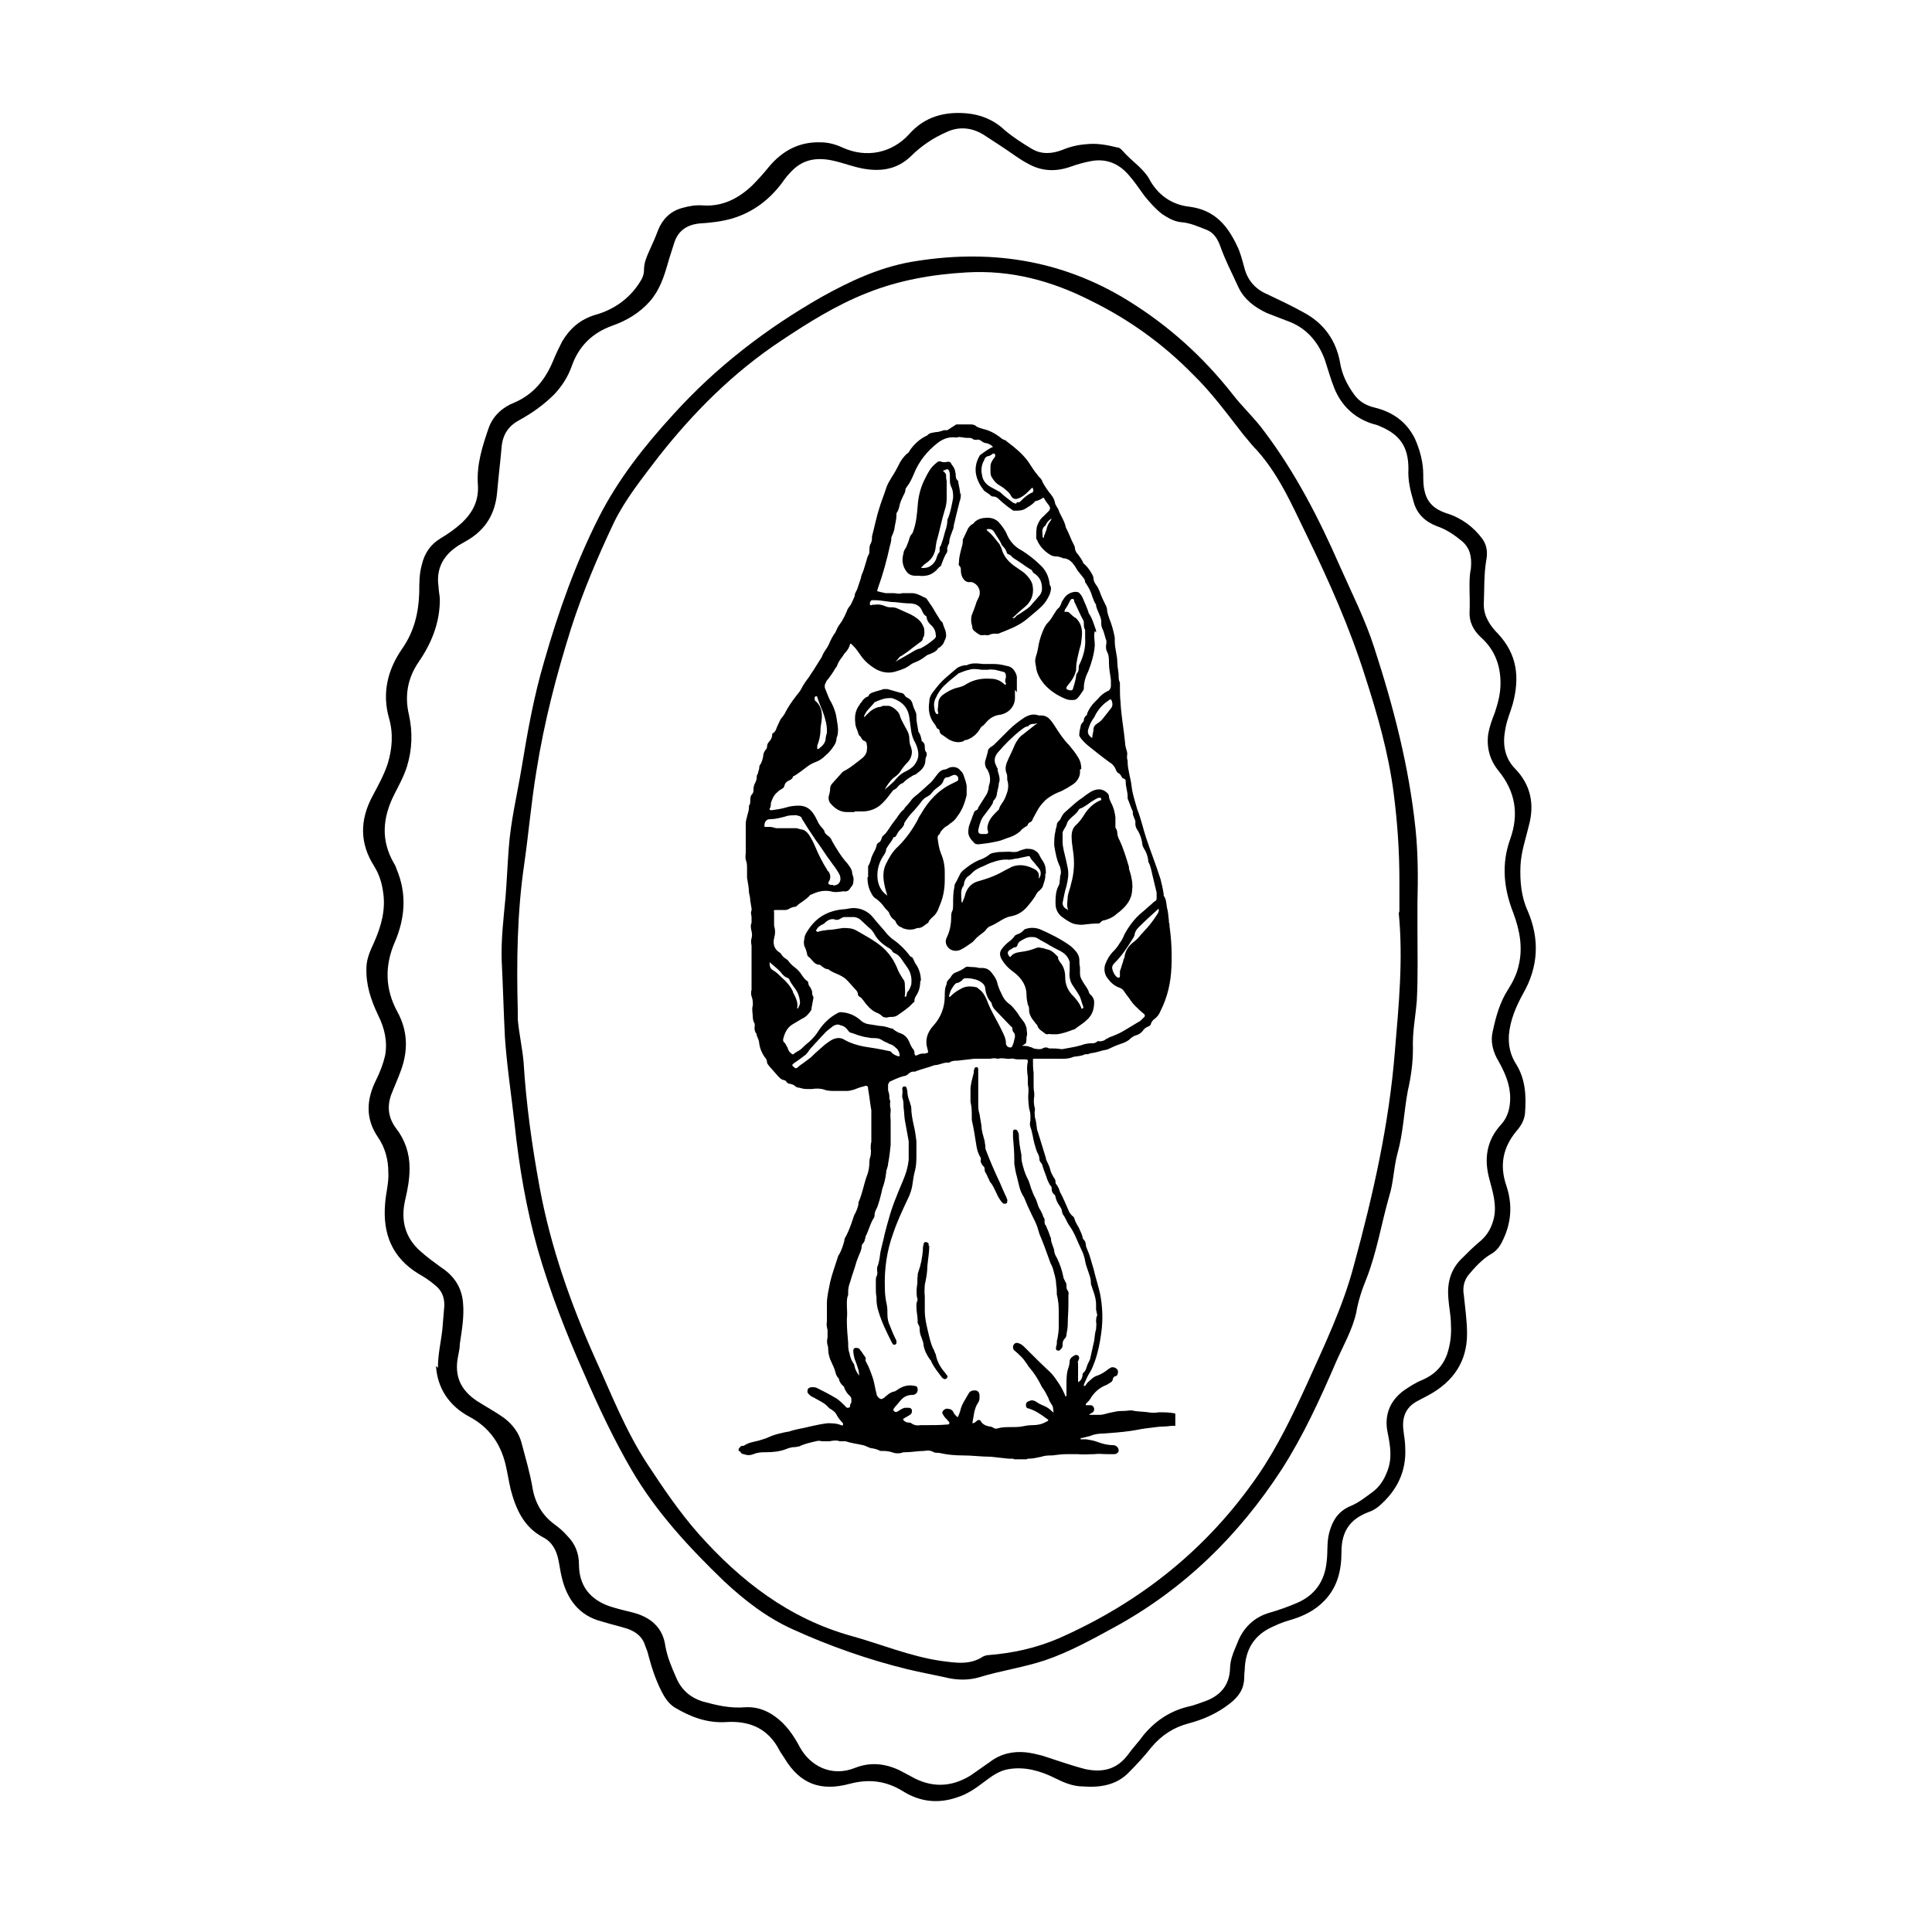 <svg viewBox="0 0 300 300" version="1.1" xmlns="http://www.w3.org/2000/svg" data-name="Layer 1" id="Layer_1">
  <defs>
    <style>
      .cls-1 {
        fill: #000;
        stroke-width: 0px;
      }
    </style>
  </defs>
  <g>
    <path d="M148.5,65.9c.7,0,1.3,0,2,0,.4,0,.8,0,1.1.3.3.2.7.3,1,.4,1,.2,1.9.7,2.7,1.3.2.2.4.3.6.4.2,0,.4.2.5.3,1.2.9,2.3,1.8,3.2,3,.2.3.4.6.6.9.3.5.7,1,1.1,1.5.3.3.5.5.6.9.4.7.8,1.3,1.3,1.9.3.4.5.7.6,1.2,0,.2.2.5.3.7,0,0,.1.2.2.3.3,1,1,1.8,1.2,2.9,0,0,0,0,0,0,.5.9.8,1.9,1.3,2.8,0,0,.1.2.1.3,0,.4.2.8.5,1.1.3.4.6.8.8,1.3,0,.1.2.2.3.3.5.5.9,1.1,1.2,1.7,0,.1.1.2.1.4,0,.5.3.9.6,1.3.1.2.2.4.3.6.3.9.7,1.7,1.1,2.5,0,.1.1.3.1.4,0,.5.2.9.3,1.3.4,1,.7,2,.9,3.1,0,.2,0,.4,0,.6,0,1.1.4,2.2.4,3.3,0,.7.2,1.4.2,2,0,.4,0,.7.2,1.1,0,.1,0,.3,0,.4,0,.9,0,1.8.1,2.7.1,2.1.5,4.1.7,6.2,0,.4.1.7.2,1.1.1.3.2.6.1,1,0,.2,0,.5.1.7,0,0,0,.2,0,.3,0,.7.2,1.4.3,2,.2.8.3,1.5.4,2.3.2,1,.5,2,.8,3,.6,1.5.9,3,1.4,4.5.7,2.1,1.5,4.1,2.2,6.3.2.8.4,1.6.5,2.4,0,0,0,.1,0,.2.4.5.4,1.2.5,1.8.2.7.2,1.3.3,2,0,.2,0,.4.1.6,0,0,0,.2,0,.3.3,2.1.4,4.3.3,6.4-.1,2.4-.6,4.6-1.7,6.8-.2.5-.5.9-.9,1.2-.3.2-.5.5-.6.8,0,.2-.2.3-.4.4-.3.1-.6.3-.8.6-.2.3-.6.6-.9.7-.4.1-.8.3-1.1.6-.4.4-.9.6-1.5.8-.6.2-1.3.5-1.9.8,0,0-.2.1-.3.1-.7.1-1.4.4-2.1.5-.3,0-.5.1-.8.2-.1,0-.3,0-.4,0-.6.3-1.2.3-1.8.4-.9.4-1.8.3-2.7.3-.5,0-1,0-1.4,0-.6,0-1.2,0-1.7,0,0,0-.2,0-.3,0-.2,0-.2,0-.2.2,0,.7,0,1.3.1,2,0,.1,0,.3,0,.4,0,.3,0,.7,0,1,0,.1,0,.3,0,.4,0,.4,0,.8.1,1.3,0,.2,0,.3,0,.5-.1.6-.1,1.3.1,1.9,0,.1,0,.2,0,.3-.1.4,0,.7,0,1.1.2.5.2,1.1.3,1.6,0,.3.1.5.2.8.4,1.3.8,2.6,1.2,3.9,0,.2.1.4.2.6.2.4.4.8.5,1.3.1.4.3.7.5,1.1.2.2.3.5.3.7,0,.2,0,.3.2.5.2.3.4.7.5,1.1.5.9.9,1.9,1.3,2.8.1.3.3.6.6.9.1,0,.2.2.3.3.1.5.4,1,.7,1.5.2.5.5,1,.6,1.5,0,0,0,.2.1.3.2.2.4.5.4.8,0,.4.2.7.3,1,.4.9.6,1.9.9,2.8.3,1.3.7,2.5,1,3.8.4,2,.5,4.1.2,6.2-.2,1.5-.5,3-1,4.4-.2.5-.4,1.1-.7,1.6-.4.6-.7,1.3-1,2,0,0,0,.2,0,.2,0,0,.1,0,.2,0,.2-.3.4-.6.7-.8.4-.4.8-.7,1.2-.8.6-.2,1.2-.6,1.7-1,.2-.1.4-.3.6-.3.4,0,.8.2.9.6,0,.3,0,.7-.4.8-.2,0-.3.2-.4.4,0,.3-.2.5-.4.6-.2.1-.4.3-.7.4-1,.4-1.8,1.1-2.4,2.1-.1.2-.3.4-.5.6,0,0-.1.1-.2.2,0,0,0,.1,0,.2,0,0,.1,0,.2,0,0,0,.1,0,.2,0,.1,0,.3,0,.4,0,.2,0,.4.2.5.5,0,.2,0,.4-.2.6-.2.1-.4.2-.6.4.3,0,.6,0,.8,0,.3,0,.5,0,.8,0,.7,0,1.3-.3,2-.4.5-.1.9-.2,1.4-.2,0,0,.2,0,.3,0,.6,0,1.2-.2,1.8,0,.7.1,1.4.1,2.1.2.5.1,1.1.1,1.6,0,.9,0,1.8,0,2.6.2v1.9c-.1,0-.3,0-.4,0-.4,0-.8.1-1.2.1-1,0-2,.2-3,.3-.8.1-1.6.3-2.4.4-1.4.2-2.8.3-4.2.4-.7,0-1.4.1-2.1.4-.4.1-.8.2-1.2.3,0,0-.2,0-.2,0,0,0,0,.1,0,.2,0,0,.2,0,.3,0,.2,0,.4,0,.6,0,.6.1,1.2.2,1.7.4.8.3,1.6.5,2.4.5.3,0,.5.1.7.3.4.5.2,1-.4,1.1-.4,0-.8,0-1.2,0-.7,0-1.3-.1-2,0-.9,0-1.7.1-2.6,0-.5,0-1.1,0-1.6,0-.8,0-1.6.1-2.3.2-.6,0-1.1,0-1.7.2-.6.1-1.2.3-1.9.3-.1,0-.3,0-.4.1h-1.9c-.1-.1-.3-.1-.4-.1-.2,0-.4,0-.5,0-.9-.1-1.8-.2-2.8-.3-1.4,0-2.8-.2-4.2-.2-1.3,0-2.5-.1-3.8-.4-.3,0-.6,0-.8-.1-.5-.3-1-.3-1.5-.2-1,0-1.9.2-2.9.2-.2,0-.4,0-.6.1-.4.1-.8.1-1.2,0-.5-.2-1.1-.3-1.7-.3-.1,0-.3,0-.4,0-.4-.2-.7-.3-1.2-.4-.5,0-1-.4-1.5-.5-.9-.2-1.8-.3-2.7-.6-.2,0-.3,0-.5,0-.1,0-.2,0-.4,0-.5-.2-1.1-.1-1.6,0-.4,0-.8,0-1.2,0-.3-.1-.6-.1-.9,0-.9.2-1.8.4-2.6.8-.2,0-.4.1-.6.1-.5,0-.9.1-1.4.3-1,.4-2.1.5-3.1.5-.7,0-1.3,0-2,.3-.5.2-1,.2-1.5,0-.2,0-.4-.1-.5-.3,0,0-.1-.2-.3-.2v-.4c0,0,.1,0,.1,0,.1-.3.3-.4.6-.4,0,0,.1,0,.1,0,.7-.5,1.5-.6,2.3-.8.6-.2,1.1-.3,1.7-.6.9-.4,1.9-.6,2.9-.8,0,0,0,0,.1,0,1.1-.4,2.2-.5,3.3-.8.9-.2,1.8-.4,2.7-.5.7,0,1.4,0,2.1.3,0,0,0,0,0,0,.1,0,.2.1.3,0,0-.1,0-.2,0-.3-.4-.4-.8-.9-1.1-1.5-.2-.3-.5-.5-.8-.7-.1,0-.3-.2-.4-.3-.5-.6-1.2-.9-1.9-1.3-.3-.2-.7-.3-1-.6-.2-.2-.4-.4-.3-.7,0-.3.3-.5.7-.5.2,0,.5,0,.7.1,1,.5,2,1,3,1.6.5.3,1,.8,1.4,1.2.1.1.2.3.4.3.2,0,.3,0,.4-.2,0-.2,0-.4.2-.6,0-.2,0-.4,0-.6,0-.2-.2-.4-.4-.6-.3-.3-.5-.6-.7-1.1,0-.2-.2-.3-.3-.4-.2-.2-.4-.5-.5-.8,0,0,0-.2-.1-.3-.3-.3-.4-.6-.5-1-.1-.5-.4-1-.6-1.5-.3-.6-.5-1.3-.5-2,0-.2,0-.4-.1-.6-.1-.4-.1-.8,0-1.2,0-.4,0-.8,0-1.2-.1-.4-.2-.8-.1-1.3,0-.9,0-1.9,0-2.8,0-1.1.3-2.2.5-3.3.3-1.3.8-2.6,1.2-3.9,0-.1.1-.3.2-.4.4-.7.6-1.4.8-2.1,0-.3.1-.5.3-.8.4-.8.7-1.6,1-2.5.1-.3.2-.7.4-1,.2-.4.4-.9.5-1.4,0-.1,0-.2,0-.3.6-1.3.8-2.7,1.3-4.1.3-.7.4-1.5.4-2.2,0-.3.1-.7.2-1,0-.3.1-.7,0-1,0-.4,0-.7.1-1.1,0-.2,0-.3,0-.5,0-.4,0-.8,0-1.2,0-.5,0-1,0-1.5,0-.5,0-.9,0-1.3,0-.1,0-.3,0-.4-.2-1.1-.3-2.2-.5-3.3,0-.5-.2-.6-.7-.4-.5.1-1,.3-1.5.5-.4.1-.7.2-1.1.2-.2,0-.4,0-.5,0-.2,0-.3,0-.5,0-.3,0-.5,0-.8,0-.6,0-1.2,0-1.7-.2-.6-.2-1.3-.2-1.9-.1-.3,0-.6,0-.9,0-.4,0-.7-.1-1.1-.2-.2,0-.5-.1-.7-.3-.2-.2-.4-.2-.7-.3-.2,0-.4-.1-.6-.3,0-.2-.2-.2-.4-.3-.3,0-.6-.3-.8-.5-.5-.6-1-1.1-1.5-1.7-.1-.2-.3-.3-.3-.6,0-.3-.2-.6-.4-.8-.4-.6-.7-1.3-.8-2,0-.4-.2-.9-.4-1.3,0,0,0-.1,0-.2-.3-.4-.4-.8-.3-1.3,0-.2,0-.4-.1-.5-.1-.2-.2-.5-.2-.8,0-.6-.2-1.3,0-1.9,0-.5,0-.9-.2-1.4-.1-.3-.1-.7,0-1,0-.8,0-1.6,0-2.4,0-.2,0-.3,0-.5,0-.6,0-1.2,0-1.7,0-.2,0-.5,0-.7,0-.3,0-.6,0-.8,0-.3,0-.5,0-.8-.1-.4-.1-.8,0-1.1.1-.4.1-.7,0-1.1-.1-.4-.2-.9,0-1.3,0-.3,0-.6,0-.9,0-.3-.2-.7,0-1,0-.1,0-.3,0-.4-.1-.4-.1-.7-.2-1.1,0-.4-.1-.9-.2-1.3,0-.8-.2-1.6-.3-2.3,0-.5,0-1,0-1.4,0-.5,0-.9-.2-1.4-.1-.4,0-.8,0-1.2,0-.4,0-.8,0-1.2,0-.7,0-1.4,0-2,0-.4,0-.8,0-1.2,0-.4.1-.7.2-1.1.1-.5.3-.9.3-1.4,0,0,0-.2,0-.3.2-.2.2-.5.2-.7,0-.4,0-.8.3-1.1.2-.2.2-.5.2-.7,0-.4.1-.8.3-1.1.1-.2.2-.5.2-.7,0-.2,0-.5.2-.7,0-.3.2-.6.2-.9,0-.1,0-.3.1-.4.3-.4.4-.9.5-1.3,0-.5.2-.9.5-1.2,0,0,.1-.2.1-.3,0-.3.1-.6.3-.8.3-.3.5-.7.5-1.1,0-.1,0-.2.2-.3.3-.2.4-.5.5-.8.3-.6.5-1.3,1-1.8,0,0,.1-.2.2-.3.5-1,1.1-1.9,1.8-2.8.3-.4.6-.7.8-1.1.3-.6.7-1.2,1.1-1.7.6-.9,1.2-1.8,1.8-2.8.1-.2.3-.4.4-.7.1-.3.3-.6.5-.9.3-.4.5-.8.7-1.3.2-.4.4-.8.6-1.1.2-.2.3-.5.4-.7.2-.5.5-.9.8-1.3.3-.5.6-1.1.8-1.6.1-.4.4-.7.6-1,.2-.4.4-.8.6-1.3,0-.4.2-.7.4-1.1.2-.6.4-1.2.6-1.8,0-.4.3-.8.4-1.2.1-.4.3-.9.4-1.3.1-.4.2-.8.4-1.1.1-.2.1-.4.1-.6,0-.3,0-.6.1-.9.2-.3.3-.7.3-1,0,0,0-.2,0-.3.4-1.5.7-3.1,1.2-4.6.3-1,.7-1.9,1-2.9.2-.6.5-1.1.8-1.6.4-.6.8-1.3,1.1-1.9.3-.7.8-1.4,1.4-1.9.2-.1.3-.3.4-.5.7-1,1.6-1.8,2.7-2.3.3-.4.8-.4,1.3-.5.5,0,.9-.2,1.3-.3.2,0,.4,0,.5,0ZM158.7,162.4c.5,0,.9,0,1.3.2.2,0,.3.1.5.2.5.1,1,.2,1.4,0,.3-.2.7-.2,1,0,0,0,.2,0,.3,0,.5,0,1,0,1.5.1,0,0,.2,0,.3,0,1-.2,1.9-.3,2.9-.6.5-.2,1.1-.3,1.6-.3.3,0,.6,0,.9-.3,0,0,.2-.1.3,0,.4,0,.8-.1,1.1-.4.1,0,.3-.1.4-.2.8-.3,1.6-.6,2.4-1.1.8-.5,1.7-1,2.5-1.5.2-.2.4-.4.6-.6.1-.1.1-.2,0-.4-.2-.2-.5-.4-.7-.6-.5-.5-1-.9-1.4-1.5-.3-.5-.7-.9-1-1.4-.2-.3-.4-.5-.7-.6-.9-.3-1.5-.9-2-1.6-.4-.6-.5-1.3-.3-2,.3-.8.7-1.5,1.3-2.1.4-.4.7-.8,1-1.3.3-.4.5-.8.7-1.3.7-1.3,1.6-2.5,2.7-3.4.5-.4,1-.9,1.5-1.3.2-.2.4-.4.6-.5.1,0,.2-.2.2-.4,0-.3,0-.6,0-.9-.2-.8-.4-1.7-.6-2.5-.2-.8-.3-1.6-.7-2.3,0,0,0-.1,0-.2-.1-.7-.3-1.3-.7-1.9-.1-.2-.2-.4-.2-.5-.1-.9-.4-1.8-.9-2.5-.1-.2-.2-.5-.2-.7,0-.2,0-.3,0-.5-.1-.4-.4-.8-.4-1.3,0,0,0-.1,0-.2-.3-.6-.5-1.3-.8-2,0,0,0-.2,0-.3,0-.8-.3-1.5-.3-2.3,0-.2,0-.4-.3-.5-.2,0-.3-.2-.4-.4-.1-.2-.3-.4-.5-.5-.1,0-.2-.2-.3-.4-.2-.6-.6-1-1.1-1.3-1.1-.8-2.1-1.6-3.1-2.4-.5-.4-.9-.8-1.3-1.3-.1-.2-.3-.4-.2-.6,0-.4.1-.8.2-1.2,0-.2.1-.4.3-.6.1-.1.2-.2.2-.4,0-.3.2-.6.5-.8,0,0,0-.1,0-.2.3-.7.7-1.3,1.2-1.8.2-.2.4-.4.5-.5.4-.5.9-.9,1.5-1.2,0,0,.2,0,.2-.1.2-.2.3-.4.3-.7,0-.3,0-.6,0-.9-.1-.9-.3-1.7-.3-2.6,0-.6,0-1.3-.3-1.8-.2-.4-.2-.9-.1-1.3,0-.1,0-.3,0-.4-.2-.5-.3-1.1-.5-1.6-.2-.4-.3-.7-.3-1.1,0-.1,0-.3,0-.4-.1-.8-.6-1.5-.8-2.3,0,0,0-.1,0-.2-.3-.4-.4-.8-.6-1.3-.2-.7-.5-1.3-.9-1.9,0-.1-.2-.2-.2-.3,0-.5-.4-.8-.6-1.1-.2-.2-.3-.4-.5-.6-.2-.3-.3-.5-.5-.8-.4-.6-.9-1.1-1.6-1.2-.2,0-.3,0-.4-.1-.3-.1-.6-.2-.9-.2-.4,0-.7-.1-1-.3-.8-.5-1.5-1.2-1.9-2.1,0-.1-.2-.3-.2-.4,0-.6,0-1.2.1-1.8.2-.6.5-1.2,1-1.6.3-.3.6-.6.9-.9.2-.3.2-.5,0-.8-.2-.3-.5-.6-.7-1-.1-.2-.2-.3-.4-.1-.3.2-.6.3-.9.4-.1,0-.2,0-.3.2-.4.4-.9.7-1.4,1-.5.3-1.1.3-1.7.3-.3,0-.5-.3-.7-.4-.1,0-.2-.2-.3-.2-.5-.4-1-.8-1.4-1.2-.2-.2-.5-.4-.8-.4-.1,0-.3,0-.4-.1-.2-.2-.5-.4-.8-.6-.2-.1-.4-.3-.5-.5-.4-.5-.7-1.1-.9-1.7-.4-1.2-.2-2.4.4-3.4,0-.1.2-.2.3-.3.6-.4,1.2-.9,1.8-1.1,0,0,0,0,0,0-.3-.3-.6-.5-1.1-.6-.3,0-.5-.2-.7-.3-.2-.2-.5-.3-.8-.2-.2,0-.3,0-.5-.1-.1-.1-.3-.2-.5-.2-.4,0-.8,0-1.2-.1-.3,0-.5-.1-.7,0-.2.1-.4,0-.7,0-.9,0-1.6.3-2.3.8-1.7,1.3-3,2.9-3.8,4.9-.3.7-.6,1.4-1.1,2,0,.1-.2.2-.2.4,0,.4-.2.7-.4,1.1-.2.4-.4.9-.5,1.3-.1.5-.2.9-.5,1.3,0,.1,0,.2,0,.3,0,.7-.2,1.3-.3,2,0,.3-.2.7-.3,1-.1.2-.2.4-.2.6,0,.4-.1.8-.2,1.1-.5,2.3-1.1,4.5-1.9,6.7,0,.1-.1.3-.1.4.4.1.8.2,1.3.3.4,0,.8,0,1.2,0,.5,0,.9.2,1.4,0,.5,0,1,0,1.5,0,.7,0,1.4.4,2,.7.2,0,.4.3.5.5.2.2.3.5.5.7.4.6.7,1.2,1.1,1.8.2.3.3.6.6.8,0,0,.1.1.1.2.1.4.3.8.4,1.1.1.4.2.9,0,1.3-.1.2-.2.5-.3.7-.2.3-.4.5-.7.7,0,0-.2,0-.2.2-.3.4-.8.6-1.3.8-.3.1-.5.2-.7.4-.4.3-.9.6-1.4.8-.3.1-.5.2-.8.4-.6.5-1.4.8-2.1,1-1.1.4-2.2.3-3.3-.3-1-.6-1.8-1.3-2.4-2.2-.3-.4-.6-.9-1-1.3-.1-.1-.3-.3-.4-.4-.1-.1-.2,0-.2,0-.1.5-.4,1-.8,1.4-.2.2-.3.5-.5.7-.3.4-.5.7-.7,1.2,0,.2-.2.3-.3.5-.4.7-.9,1.4-1.4,2,0,0,0,0,0,.1-.3.4-.3.8-.1,1.2.3.7.5,1.4.9,2,.4.8.7,1.6.8,2.4.1.7.3,1.5.2,2.3,0,.3-.1.5-.2.8,0,.5-.2.9-.4,1.2-.4.6-.8,1.1-1.3,1.5-.4.4-.9.8-1.5,1-.5.2-.9.4-1.3.7-.7.5-1.4,1.1-2.1,1.5,0,0-.2,0-.2.2-.1.3-.4.4-.6.5-.4.2-.6.4-.7.8,0,.2-.2.4-.4.5-.4.2-.7.5-.9.7-.4.4-.6.9-.8,1.5,0,.3,0,.6-.2.9,0,.1,0,.2.2.2,0,0,.2,0,.2,0,.7-.1,1.4-.2,2.1-.4.6-.2,1.3-.3,2-.3.9,0,1.6.3,2.2,1.1.3.4.5.8.7,1.2.2.5.5.9.9,1.3,0,0,.1.2.2.3,0,.3.3.6.6.8.3.2.5.5.6.8.7,1.2,1.4,2.4,2.4,3.5.3.4.6.8.7,1.2,0,.3.1.6.2.9.1.3,0,.6,0,.8,0,.3-.2.6-.4.8-.2.4-.5.7-1.1.6,0,0,0,0-.1,0-.6.1-1.3.2-1.9,0-1-.2-2,0-3,.5-.2,0-.3.2-.4.3-.3.3-.6.5-1,.8-.3.2-.6.4-.8.6,0,0-.2.2-.3.2-.4,0-.8.2-1.1.4-.1,0-.3.1-.4.1-.5,0-.9,0-1.4,0-.4,0-.5,0-.4.4,0,.1,0,.3,0,.4,0,.3,0,.6,0,.8,0,.3,0,.5,0,.8.2.7.2,1.3,0,2-.2.8,0,1.6.7,2.1.2.1.4.3.5.5.2.3.5.5.8.7,0,0,.2.1.2.2.3.4.6.7,1,1,.4.3.8.7,1.1,1.2.2.3.5.7.8.9.1,0,.2.2.2.3,0,.3.2.6.4.8,0,.1.1.3.2.5,0,.3,0,.6.2.9,0,0,0,.2,0,.2-.1.5-.2,1.1-.3,1.6,0,0,0,.2,0,.2-.4.6-.8,1.1-1.5,1.4-.5.3-1,.6-1.5.9-.8.5-1.2,1.4-1.4,2.3,0,.1,0,.3.1.4.3.2.4.6.6.9.1.4.3.7.6.9.1.1.3.2.4,0,.4-.3.9-.5,1.2-.8.3-.3.6-.6,1-.9.7-.6,1.3-1.3,1.7-2,.7-1,1.6-1.9,2.7-2.5.3-.2.6-.3,1-.2,1,.1,1.9.5,2.7,1.2.3.3.7.5,1.1.6.6.1,1.3.2,1.9.3.6,0,1.2.2,1.8.4.1,0,.3,0,.4.2.3.2.6.4.9.5.7.2,1.2.7,1.5,1.4.1.3.3.7.5,1,.2.2.3.4.3.7,0,.4.2.5.5.3.2-.1.5-.2.7-.2.1,0,.3,0,.4,0,.6-.2.6,0,.4-.8-.4-1.3,0-2.5.9-3.5,1.2-1.3,1.8-2.9,1.8-4.6,0-.7,0-1.3.3-1.9,0,0,0,0,0-.1,0-.3.2-.5.4-.7.1-.1.2-.2.3-.4.2-.3.4-.5.7-.6.5-.2,1-.4,1.5-.8,0,0,.2-.1.3-.1.6.1,1.2,0,1.8.2.2,0,.4,0,.5,0,.7,0,1.2.3,1.6.9.4.5.7,1,.8,1.6.2.7.5,1.3.8,1.9.2.4.5.8.9,1.1.6.4,1,1,1.4,1.5.3.5.6.9,1,1.4.2.3.3.6.4.9,0,.5.2.9,0,1.4,0,.3,0,.6-.1,1ZM166.9,215.5c.3-.1.4-.3.4-.5,0-.2,0-.4.3-.5.3-.2.4-.5.5-.9,0-.2,0-.4.2-.5.2-.2.3-.4.4-.7.1-.4.3-.8.5-1.2,0,0,.1-.2.1-.3.2-.9.4-1.8.6-2.7.1-.6.1-1.2.3-1.8,0-.4.1-.8,0-1.1,0-.3,0-.6.1-.9.1-.1.1-.3,0-.5,0-.2-.1-.4-.1-.6,0-.2,0-.5,0-.7,0-.9-.3-1.8-.6-2.6,0-.2-.2-.4-.2-.7,0-.5-.1-1-.3-1.5-.2-.7-.5-1.3-.6-2-.1-.6-.3-1.2-.6-1.8-.6-1.2-1-2.5-1.8-3.6,0,0-.1-.2-.2-.3-.3-.5-.5-1.1-.9-1.6,0-.1-.1-.3-.1-.4,0-.3-.2-.6-.4-.9-.3-.4-.5-.9-.6-1.3,0-.2-.1-.4-.3-.5-.2-.2-.3-.5-.3-.8,0-.2,0-.3-.1-.4-.3-.3-.4-.7-.6-1.1-.2-.7-.5-1.3-.7-2,0-.2-.2-.5-.3-.6-.1-.1-.2-.3-.2-.5,0-.3-.1-.6-.2-.8-.3-.5-.4-1.1-.6-1.7-.2-.8-.3-1.7-.6-2.5-.1-.3-.1-.6,0-1,0-.3,0-.6,0-.8,0-.4-.1-.7-.2-1.1-.1-.8-.2-1.7-.1-2.5,0-.2,0-.3,0-.5,0-.3-.1-.6-.1-.8,0-.3,0-.7,0-1-.1-.8-.2-1.6,0-2.4,0-.3,0-.4-.4-.4-.4,0-.8,0-1.2,0-.4,0-.7-.2-1.1-.1-.6.1-1.2-.2-1.9,0,0,0-.1,0-.1,0-.4-.1-.7-.1-1.1,0-.3,0-.6,0-.9,0-.5,0-1.1,0-1.6,0-.9.1-1.8.2-2.6.3-.4,0-.9,0-1.3.3,0,0-.2,0-.3,0-.7,0-1.3.4-2,.4,0,0,0,0,0,0-1,.4-2.1.6-3,1,0,0-.2,0-.3,0-.3,0-.6.2-.8.4-.2.2-.5.3-.7.3-.7.2-1.4.5-2,.8-.2,0-.3.3-.4.5,0,.3,0,.6,0,.9.1.3.2.6.2,1,0,0,0,.2,0,.3.1.2.2.5.1.7,0,.3,0,.6.1.9,0,.1,0,.3,0,.4-.1.5,0,1,0,1.5,0,1.2,0,2.5,0,3.7-.1,1-.2,1.9-.4,2.9,0,.5-.3.9-.3,1.4-.1.9-.3,1.7-.6,2.5,0,.2-.1.3-.1.5-.2.8-.4,1.6-.7,2.4-.2.4-.4.7-.4,1.2,0,.1,0,.2-.1.4-.6.9-.8,2-1.3,2.9,0,.1,0,.3-.1.4,0,.3-.2.6-.4.8,0,0-.1.2-.1.3,0,.6-.3,1.1-.5,1.6-.1.3-.2.5-.3.8-.3,1.1-.7,2.1-1,3.2-.2.5-.3,1-.3,1.5,0,.2,0,.3,0,.5-.2.4-.2.9-.2,1.4,0,.8.1,1.5,0,2.3,0,0,0,.2,0,.3,0,1.1.1,2.3.2,3.4,0,.5,0,1.1.2,1.6.1.6.3,1.2.7,1.7,0,.1.1.2.1.4.1.5.4,1,.7,1.4,0,0,0,0,0-.1,0-.6-.2-1.1-.4-1.7-.1-.3-.2-.5-.3-.8-.1-.4-.2-.8-.2-1.2,0-.2,0-.4.3-.5.2,0,.4,0,.6.1.1.1.2.3.3.4.2.2.3.5.5.7.1.2.3.3.2.6,0,.1,0,.3.1.4.5.9.8,1.8,1.1,2.7.2.7.3,1.5.5,2.2,0,.3.2.5.4.7.3.2.4.2.7,0,.2-.1.3-.3.5-.4.3-.3.7-.5,1-.6.3,0,.5-.2.8-.4.8-.5,1.6-.7,2.5-.5.4,0,.5.3.5.6,0,.4-.3.8-.8.8-.8,0-1.4.3-1.9.9-.3.4-.7.8-1,1.2,0,.1-.2.2,0,.4.2.2.4.2.5.1,0,0,.1,0,.2-.1.3-.2.6-.4,1-.5.2,0,.4,0,.6,0,.3,0,.5.2.5.4,0,.3,0,.5-.3.7-.2.1-.3.2-.5.3-.2.1-.4.2-.6.4.2.3.5.5.9.5.1,0,.3,0,.4.1.4.3.9.4,1.4.3.3,0,.6,0,.8,0,1.1,0,2.3,0,3.4-.1.1,0,.2,0,.3-.1,0-.1,0-.2,0-.3,0,0-.2-.1-.2-.2-.3-.3-.6-.6-.8-1-.2-.3,0-.5.2-.7.3-.2.5-.2.8-.1.3,0,.6.3.7.6.1.2.2.3.4.5.2.2.2.2.3,0,.1-.2.2-.5.3-.8.2-1,.8-1.8,1.3-2.7.2-.4.6-.5,1-.5.4,0,.7.3.7.8,0,.1,0,.3,0,.4,0,.4-.2.7-.4,1-.2.4-.3.7-.4,1.1-.1.6-.2,1.1-.3,1.7,0,0,0,0,0,.1.3,0,.5-.2.7-.4.3-.2.5-.1.6.1.3.5.8.7,1.3.8.3,0,.5.1.8.3.1,0,.3.1.5,0,.7-.2,1.4-.2,2.1-.2.6,0,1.2,0,1.7-.1.5-.1,1-.2,1.6-.2.7,0,1.4-.1,2.1-.5.5-.2.5-.3,0-.6-.8-.6-1.7-1.2-2.7-1.5-.3,0-.4-.3-.4-.5,0-.3.1-.5.4-.6.4-.2.7-.2,1.1,0,.4.3.8.5,1.3.7.5.2.9.5,1.3.9,0,0,.1.1.2.1-.1-.4,0-.8-.3-1.2-.2-.3-.4-.6-.5-1-.3-.6-.6-1.2-1-1.7,0-.1-.2-.3-.2-.4-.5-1-1.1-1.9-1.8-2.7,0,0-.2-.2-.2-.3-.3-.4-.6-.9-.9-1.2-.4-.4-.8-.8-1.2-1.1-.2-.2-.2-.4-.2-.6.1-.5.5-.7.9-.5.4.1.7.4,1,.7,1.3,1.3,2.6,2.6,3.9,3.8.5.5.9,1.1,1.3,1.7.4.6.7,1.2,1,1.9,0,0,0,.2.2.1,0,0,0-.2,0-.3,0-.5,0-.9,0-1.4,0-.9,0-1.9.3-2.7.1-.3.2-.7.2-1.1.1-.5.5-.7.9-.9.2,0,.4,0,.5.2.1.2.1.4,0,.5,0,0,0,0,0,.1-.1.1-.2.3-.1.5,0,.3,0,.6,0,.8,0,.4,0,.7,0,1.1,0,.2,0,.5,0,.7,0,.6,0,1.3,0,2ZM139.7,164c0-.5-.2-1-.6-1.3-.3-.3-.6-.5-1-.6-.3-.2-.7-.3-1-.5-.4-.3-.8-.4-1.2-.4-.4,0-.7,0-1.1-.1-.9-.1-1.7-.4-2.5-.7-.3,0-.5-.2-.7-.5-.3-.4-.6-.6-1.1-.7-.4-.2-.7-.1-1.1.1-.5.4-1.1.8-1.5,1.3-.5.5-.9,1-1.4,1.5-.3.4-.7.7-1,1.2-.2.3-.4.5-.7.7-.4.3-.9.7-1.4,1-.5.4-.5.4,0,.8.1.1.2.1.4,0,.3-.3.6-.5.9-.7.4-.3.8-.6,1.2-.9.7-.7,1.4-1.3,2.2-2,.4-.3.8-.6,1.2-.8.7-.3,1.3-.3,1.9.1.9.5,1.9.8,2.9,1,1.3.2,2.6.4,3.9.7.2,0,.4.1.5.3.2.2.6.4.9.5ZM138.4,102.9c.4,0,.7-.1.9-.3.7-.4,1.4-.8,2.1-1.2.5-.3.9-.6,1.5-.7.8-.4,1.5-.9,2.2-1.5.2-.2.3-.4.2-.6,0-.6-.3-1.2-.8-1.6-.3-.3-.5-.6-.6-1,0-.2,0-.3-.2-.4-.3-.2-.4-.5-.5-.7-.3-.8-.9-1.1-1.7-1.2-.8,0-1.7-.1-2.5-.2-1,0-2.1-.3-3.1-.3-.2,0-.3,0-.5,0-.2,0-.4.4-.3.7,0,.2.3,0,.4,0,0,0,.2,0,.3,0,.6-.1,1.1,0,1.6.2.2.1.5.2.8.2.4,0,.8,0,1.2.2.7.3,1.3.6,2,.9.4.2.7.4,1.1.7.5.4.8.9,1,1.5,0,.3.1.7,0,1,0,.2-.1.3-.2.5,0,.3-.2.5-.4.6-.4.3-.8.6-1.2.9-.6.5-1.2.9-1.8,1.3,0,0-.1,0-.2.1-.3.4-.7.8-1,1.2ZM129.3,137.5c.7,0,1.1-.3,1.2-.9,0-.3,0-.6-.2-.9-.2-.4-.5-.8-.7-1.1-.4-.5-.7-1-1.1-1.5-.6-.9-1.2-1.8-1.8-2.6-.4-.6-.8-1.2-1.2-1.8-.3-.5-.7-1.1-1-1.6,0-.2-.2-.3-.4-.4-.2,0-.5-.2-.7-.1-.5,0-1,0-1.5.2-.8.2-1.5.4-2.3.4-.6,0-.9.4-.9,1,0,.2,0,.2.2.2.2,0,.4,0,.6,0,.3,0,.7.1,1,.2.7,0,1.4,0,2.1,0,.4,0,.7,0,1,0,.3,0,.6.2.9.2.5.1.8.4,1.1.8.4.6.7,1.2,1,1.9.5,1.2,1.1,2.4,1.8,3.5,0,.1.2.3.3.4.3.5.3,1,0,1.5,0,0,0,0,0,0-.2.3,0,.4.2.5.2,0,.4,0,.5,0ZM147.3,154.8c.1,0,.2,0,.2,0,.5-.5,1-.9,1.6-1.2.8-.5,1.6-.5,2.5-.3.1,0,.2.1.3.2.6.4,1,1,1.3,1.7.6,1.7,1.6,3.2,2.4,4.9.3.6.6,1.2.6,1.9,0,.3.2.5.4.6.3.1.5.1.6-.2.2-.4.3-.9.4-1.4,0-.3,0-.5-.2-.7-.1-.1-.2-.3-.2-.5,0-.2,0-.3-.2-.4-.8-.8-1.6-1.7-2.4-2.5-.3-.3-.5-.6-.6-1,0-.2-.2-.4-.3-.5-.4-.5-.6-1.1-.7-1.8,0-.6-.4-1-1-1.3-.6-.3-1.3-.4-1.9-.4-.3,0-.5,0-.7.3-.2.2-.4.3-.6.4-.4,0-.6.3-.8.6-.1.2-.3.4-.4.7-.1.3-.3.7-.2,1.1ZM157.9,78c.3,0,.5,0,.7-.3.5-.5,1-.9,1.6-1.2,0,0,0,0,.1,0,.2-.2.2-.4.1-.6,0-.2-.2-.2-.3,0-.1.1-.3.3-.4.4-.5.5-1,.9-1.6,1.1-.5.2-.9,0-1.1-.4-.2-.4-.5-.7-.9-1-.3-.3-.7-.5-1-.7-.5-.3-.8-.7-1.1-1.2-.2-.3-.2-.6-.2-1,0-.2,0-.5,0-.7,0-.4.2-.8.5-1.2,0,0,.2-.2.2-.3.1-.1,0-.3,0-.4-.1-.1-.3-.1-.4,0-.1.1-.3.2-.5.3-.4,0-.7.3-.8.7-.4.7-.5,1.5-.3,2.3.1.8.6,1.4,1.3,1.8.4.2.7.4,1.1.6.2.1.4.2.6.4.5.5,1.1.9,1.6,1.3.2.2.5.3.7.3ZM179.9,141.1c-1.1,1-2.1,1.9-3.1,2.9-.3.3-.5.6-.6,1,0,.3-.2.6-.4.9-.8,1.3-1.6,2.5-2.7,3.6-.5.5-.5.8-.2,1.5.1.2.2.4.4.6,0,0,.2.2.3.2.2,0,.3,0,.3-.2,0-.3,0-.5,0-.8.2-.5.3-1,.5-1.5,0-.2.1-.4.2-.6.1-1,.6-1.8,1.4-2.4.4-.3.8-.7,1.1-1.1.4-.4.7-.8,1.1-1.2.6-.7,1.1-1.4,1.6-2.2.1-.2.2-.4.1-.7ZM169.6,114.6c0-.5.2-.9.2-1.4,0-.3.2-.6.5-.8.5-.3.8-.6,1.1-1,.4-.5.7-.9,1.1-1.4.2-.2.3-.6.2-.9,0-.2-.1-.3-.2-.5-.2,0-.3.1-.4.2-.8.5-1.4,1.2-1.9,2-.1.2-.2.4-.3.6-.4.5-.7,1.1-.9,1.8-.2.6,0,1,.6,1.4ZM119.5,149.3c0,.6,0,1.1.6,1.4.5.3.9.7,1.3,1.1.7.6,1.3,1.3,1.7,2.1,0,.2.2.5.3.7.3.6.5,1.2.4,1.8,0,0,0,.1,0,.2,0,0,.1,0,.1,0,.2-.4.4-.7.3-1.2-.1-.8-.4-1.5-.9-2.1-.2-.3-.5-.7-.7-1.1,0-.2-.2-.3-.4-.4-.3-.1-.5-.3-.7-.5-.5-.7-1.2-1.2-1.9-1.8,0,0,0-.1-.2-.1ZM127.6,111.6c0,.5-.2,1.1-.2,1.8,0,.8-.2,1.6-.5,2.4,0,0,0,.2,0,.3,0,0,0,.2,0,.2,0,0,.2,0,.2,0,.5-.4,1-.8,1.1-1.5,0-.3.1-.7.2-1,0-.2,0-.4,0-.5,0-.7-.2-1.4-.4-2.1-.3-1-.8-1.9-1.1-3,0,0,0,0,0,0,0,0-.1-.1-.2-.1,0,0-.1,0-.2.2,0,.1,0,.2,0,.3,0,.2.2.3.3.4.7.7.9,1.6.8,2.7ZM163.5,80.4c-.4.2-.8.5-1,.9-.1.2-.2.4-.4.5-.4.5-.2,1-.2,1.6,0,0,0,.1.2.1,0,0,0,0,0-.1,0-.2.1-.4.2-.6,0-.2.2-.4.2-.6.1-.5.3-.9.6-1.3.1-.1.2-.3.2-.6Z" class="cls-1"></path>
    <path d="M134.8,136.2c0-.1,0-.3,0-.5,0-.2,0-.5,0-.7,0-.2,0-.3,0-.5.2-.3.3-.6.4-.9.1-.5.3-.9.5-1.3.2-.3.3-.6.4-.9,0-.3.2-.5.4-.6.2-.1.3-.3.4-.6,0-.2.2-.4.3-.5.4-.3.6-.7.9-1.1.3-.5.7-1,1-1.4.2-.2.3-.5.5-.7.2-.3.4-.5.6-.7,0,0,.1,0,.2-.2.1-.2.3-.4.5-.6.2-.2.3-.4.5-.6.1-.2.3-.4.5-.6.8-.6,1.5-1.3,2.3-2,.4-.3.7-.7,1-1.1.1-.1.2-.3.3-.4.3-.4.6-.7,1.1-.8.3,0,.6-.2.8-.3.6-.2,1.2-.1,1.6.3.2.2.5.5.6.8.2.6.4,1.1.5,1.7,0,.5,0,1,0,1.5-.3,1.2-.7,2.3-1.4,3.2-.3.5-.7.9-1.2,1.2-.2.2-.5.4-.7.5-.3.2-.5.5-.7.7-.1.2-.2.5-.4.6-.1.1-.1.3-.1.5.1.8.2,1.5.5,2.3.4.9.6,1.9.6,2.9,0,.4,0,.8,0,1.2,0,1.3-.2,2.6-.7,3.8-.1.3-.3.7-.4,1-.2.4-.5.8-.9,1.1-.2.2-.4.4-.5.6,0,0,0,.2-.1.2-.5.3-.9.8-1.5.8-.2,0-.3,0-.4.1-.6.2-1.2.2-1.8,0-.1,0-.3-.1-.4-.2-.4-.1-.7-.4-.9-.8,0-.2-.2-.3-.3-.4-.3-.2-.5-.5-.7-.9,0-.2-.2-.4-.3-.5-.2-.2-.4-.4-.6-.7-.3-.4-.7-.8-1.1-1.1-.4-.2-.6-.5-.8-.9-.4-.7-.6-1.5-.6-2.5ZM137.8,139.1c-.2-.6-.4-1.3-.5-1.9-.2-1.1-.2-2.1.3-3.1.5-1,1-1.9,1.9-2.7,1.2-1.2,2.2-2.6,3-4.1.1-.3.3-.6.5-.9,1.2-2.1,2.8-3.8,5-4.8.2-.1.4-.2.6-.3.2-.1.2-.2.2-.5-.1-.4-.5-.6-.9-.4-.3.1-.5.3-.8.3-.3,0-.5.2-.6.5-.1.4-.4.7-.7.9-.4.3-.8.6-1.1,1-.2.3-.5.5-.9.7-.2.1-.4.3-.6.5-.4.6-.9,1.1-1.3,1.6-.5.5-.9,1-1.3,1.6,0,.1-.2.2-.2.4,0,.3-.2.4-.3.6-.3.3-.6.6-.8,1-.1.2-.2.5-.5.5,0,0-.1,0-.1.1-.2.5-.6.9-.9,1.4,0,.1-.2.2-.2.4,0,.4-.3.8-.5,1.1-.7,1.1-1,2.4-.8,3.7.2,1.1.7,1.9,1.7,2.5Z" class="cls-1"></path>
    <path d="M167.7,119.5c0,.2,0,.4,0,.6-.1.7-.5,1.3-1.1,1.7-.6.4-1.1.7-1.7,1-.5.2-1,.4-1.5.7-.5.3-1,.6-1.4,1.1-.7.7-1.1,1.6-1.6,2.5-.1.3-.2.5-.5.6-.1,0-.2.2-.3.3,0,.2-.2.3-.4.4-.3.2-.6.4-.8.7-.6.5-1.2.8-1.9,1-.6.2-1.2.5-1.9.6-.9.2-1.7.3-2.6.4-.3,0-.6,0-.8-.3-.6-.6-1-1.2-.8-2.1,0-.4.2-.7.3-1.1.2-.4.3-.9.5-1.3,0-.2.2-.4.4-.5.2,0,.3-.3.3-.4.4-.6.8-1.3,1.2-1.9.2-.3.3-.6.4-1,0-.3.1-.7.2-1,.1-.6,0-1.3-.3-1.8,0-.2-.2-.3-.3-.5-.2-.5-.2-.9,0-1.4.1-.4.2-.7.3-1.1,0-.4.3-.6.6-.8.2-.1.4-.3.6-.5.7-.7,1.3-1.3,2-2,.8-.8,1.6-1.4,2.5-2,.7-.4,1.4-.6,2.2-.3.1,0,.3,0,.4,0,.6,0,1.1.3,1.4.7.2.2.4.5.6.8.7,1.1,1.4,2.2,2.3,3.1.5.6,1,1.2,1.4,1.9.4.6.5,1.2.5,1.8ZM160.7,112.4c-.4,0-.5,0-.7.1-.1,0-.3.2-.4.3-.4,0-.7.3-1,.5-1.4,1.1-2.6,2.3-3.7,3.6-.5.6-.6,1.4-.2,2,0,.1.1.3.2.4,0,.4.1.7.2,1,.1.4.2.9,0,1.3,0,.5-.2,1-.3,1.6,0,.4-.2.8-.5,1.1,0,0-.1.1-.1.2,0,.3-.3.6-.4.8-.3.4-.6.8-.9,1.2-.6.7-.8,1.5-1,2.4,0,.3,0,.5.4.6.3,0,.5,0,.8,0,.3,0,.4-.2.3-.5-.2-.5,0-1,.2-1.5.3-.6.7-1,1.1-1.4.1-.1.3-.3.4-.4.1-.4.3-.7.5-1,.4-.5.6-1.1.8-1.7.2-.6.2-1.3,0-1.9,0-.1,0-.2,0-.3,0-.2,0-.5-.1-.7-.2-.5-.2-1,0-1.6.4-1,.9-1.9,1.3-2.9.3-.6.7-1.2,1.3-1.6.6-.5,1.3-1,1.9-1.5,0,0,.2,0,.2-.2Z" class="cls-1"></path>
    <path d="M163.9,139.9c0-.8.1-1.7.5-2.4.2-.3.1-.7.2-1.1,0-.2,0-.4.1-.6.1-.4,0-.8-.1-1.2-.5-1-.7-2.1-.9-3.3,0-.8,0-1.5.2-2.3,0-.3.2-.6.2-.9,0-.3.2-.5.4-.7,0,0,.2-.2.2-.3.2-.4.4-.8.8-1.1.7-.6,1.3-1.2,2.1-1.8.5-.3.9-.7,1.4-1,.4-.3.8-.5,1.3-.6.7-.1,1.2.1,1.7.6.1.1.2.3.2.5,0,.3.2.6.3.9.4.7.6,1.5.7,2.3,0,.2,0,.4,0,.6,0,.2,0,.5,0,.7,0,0,0,.2,0,.3.2.3.3.6.3.9,0,.4.2.8.4,1.2.6,1.3,1,2.7,1.4,4,0,.2,0,.4.1.6.2.6.3,1.1.4,1.7,0,.4.1.8,0,1.2,0,0,0,.2,0,.2-.1,1.4-.9,2.4-2,3.3-.1.1-.3.2-.4.3-.5.5-1.2.8-1.9,1-.2,0-.4.1-.6.3,0,.1-.2.2-.4.2-.8,0-1.6.1-2.5.2-.7,0-1.4-.1-2-.5-.4-.2-.8-.5-1.2-.8-.6-.5-.9-1.2-.9-2,0-.2,0-.4,0-.6ZM165.8,141.4c0-.1,0-.2,0-.3-.2-.6,0-1.3,0-1.9.1-.7.4-1.3.5-1.9.5-1.7.6-3.5.3-5.3-.1-.7-.2-1.4-.2-2.1,0-.8.2-1.4.8-1.9.4-.4.8-.9,1.1-1.4.6-1,1.4-1.8,2.5-2.3.1,0,.2,0,.2-.2,0-.2-.2-.3-.3-.2,0,0-.1,0-.2,0-.6.3-1.1.6-1.6,1-.3.2-.6.4-1,.6-.2,0-.4.2-.5.4-.3.5-.8.8-1.2,1.2-.2.2-.4.4-.5.7-.1.4-.3.7-.5,1,0,.1-.2.3-.2.5,0,.5,0,.9,0,1.4,0,.9.3,1.8.5,2.7.1.5.2.9.3,1.4.2,1,0,1.9-.2,2.8-.3.9-.4,1.7-.6,2.6,0,.4.2.8.7,1Z" class="cls-1"></path>
    <path d="M142.9,152.3c0,.9-.2,1.7-.7,2.4-.1.2-.2.4-.2.6,0,.2,0,.3-.2.4-.2.2-.4.4-.6.6-.6.5-1.3,1-1.9,1.4-.2.1-.4.2-.7.2-.3,0-.6,0-.8.1-.3,0-.6,0-.8-.2-.3-.3-.7-.5-1-.6-.8-.4-1.4-1.1-1.9-1.8-.2-.2-.3-.5-.6-.6-.2-.1-.3-.3-.3-.5,0-.3-.3-.6-.5-.8-.3-.3-.6-.7-1-1.1-.5-.6-1.1-.9-1.8-1.2-.5-.2-.9-.4-1.3-.7,0,0,0,0,0,0-.5,0-.9-.4-1.3-.7,0,0-.1,0-.2,0-.7-.1-1-.8-1.5-1.2-.2-.1-.3-.4-.3-.6-.1-.4-.2-.7-.4-1.1-.1-.4-.1-.7,0-1.1,0-.4.2-.8.4-1.1.6-1,1.4-1.9,2.4-2.5,1-.6,2.1-.9,3.2-1,.5,0,1.1-.2,1.6-.2,1.2,0,2.3.5,3.1,1.5.7.9,1.5,1.7,2.2,2.6.3.3.6.6.9.8,1,.7,1.8,1.5,2.5,2.4,0,.1.2.2.3.3.2,0,.3.3.4.5.1.3.3.6.5.9.4.7.6,1.5.6,2.3ZM126.9,144.7c0,0,0,0,.1,0,.5-.2,1-.2,1.5-.3.8,0,1.6-.2,2.4-.3.7,0,1.4,0,2.1.4,1,.6,2,1.1,3,1.8,1.5,1,2.6,2.3,3.3,4,.2.6.6,1.2.9,1.7.2.2.3.5.3.8,0,.6.1,1.2,0,1.8,0,0,0,.2,0,.2.2,0,.3-.2.3-.4,0-.2.1-.4.3-.6.2-.3.3-.6.4-.9.1-.9,0-1.7-.5-2.5-.3-.4-.6-.9-.9-1.3-.3-.5-.7-.9-1.2-1.1,0,0-.2-.1-.3-.2-.1-.3-.4-.5-.6-.6-1-.6-1.8-1.3-2.3-2.3-.2-.3-.4-.6-.7-.8-.4-.4-.9-.8-1.3-1.2-.3-.3-.6-.4-1-.5-.3,0-.6,0-1,0-.2,0-.4,0-.6,0-.3,0-.6.3-.9.4-.2,0-.3.1-.5,0-.5-.2-1,0-1.4.3-.2.2-.4.4-.7.5-.4.2-.7.5-.9.9,0,0,0,0,0,0,0,0,0,0,0,0,0,0,0,0,0,0Z" class="cls-1"></path>
    <path d="M132.7,126.1c-.4,0-.8,0-1.2,0-1,0-1.8-.5-2.5-1.3-.3-.3-.4-.8-.3-1.2.1-.4.2-.7.2-1.1,0-.3.1-.6.3-.8.5-.6,1.1-1.2,1.6-1.8.1-.1.3-.2.5-.3.9-.5,1.7-1.2,2.5-1.8.4-.3.7-.7.8-1.2,0-.3.1-.6,0-.9,0-.3-.1-.6-.5-.7-.1,0-.2-.2-.3-.3-.1-.2-.2-.4-.4-.5,0,0,0-.1-.1-.2-.1-.6-.5-1.1-.5-1.8-.1-1,0-1.9.7-2.8,0-.1.2-.3.3-.4.2-.4.5-.6.8-.8.1,0,.2,0,.3-.2.1-.3.4-.4.7-.5.5-.2,1.1-.3,1.6-.5.2,0,.4,0,.6,0,.7.2,1.4.4,2.1.6.3,0,.5.2.6.4.1.2.3.3.5.4.4.2.6.5.7.9.1.4.3.9.5,1.3.1.2.1.5.1.8,0,.7.2,1.4.3,2.2.3.4.4.8.5,1.3,0,.1,0,.2.2.3.2.2.3.4.3.7,0,.4,0,.7.3,1,0,.1,0,.2,0,.4-.1.2-.2.5-.2.7,0,.9-.5,1.5-1.2,2-.2.2-.4.3-.7.4-.5.3-1,.6-1.4,1,0,0-.1.1-.2.2-.4.1-.7.4-.9.7-.1.1-.2.2-.4.3-.3.1-.4.4-.6.6-.5.7-1.1,1.4-1.7,1.9-.8.6-1.7.9-2.7.9-.4,0-.8,0-1.2,0,0,0,0,0,0,0ZM137.4,122.6c.3-.3.5-.4.8-.7.3-.3.7-.6.9-.9.5-.6,1-1,1.7-1.3.4-.2.8-.5,1.1-.8.4-.5.7-1.1.7-1.7,0-.7-.2-1.3-.5-1.9-.3-.5-.5-1.1-.6-1.7-.1-.7-.2-1.4-.3-2.2-.2-1.5-1.1-2.5-2.7-3-.1,0-.3,0-.4,0-.8,0-1.5.3-2.2.6-.1,0-.2.2-.3.3-.3.3-.6.7-.9,1-.2.2-.3.5-.5.8,0,0,0,.2,0,.3.3-.4.7-.7,1-1,.4-.3.8-.5,1.2-.6.3,0,.5-.1.7-.2.3,0,.6,0,.9,0,.5.1.9.4,1.3.8.2.2.3.4.4.6.1.5.4,1,.6,1.4.2.4.4.7.6,1.1.2.4.3.8.3,1.2,0,.5.1,1,.3,1.4,0,.2.1.4.1.6,0,.6-.2,1.2-.7,1.7-.4.4-.8.9-1.1,1.4-.2.3-.5.6-.8.8-.6.4-1,1-1.4,1.6,0,.1-.2.2-.2.5Z" class="cls-1"></path>
    <path d="M163.2,91.2c0,.5-.1.9-.3,1.3-.3.6-.6,1.1-1.1,1.6-.7.7-1.5,1.3-2.3,2-1.3,1.1-3,1.7-4.5,2.3-.1,0-.2,0-.4,0-.3,0-.7,0-1,.2-.3.1-.5,0-.7,0-.2,0-.5.1-.7,0-.4-.2-.8-.5-1.1-.8,0,0,0-.1-.1-.2,0-.4-.2-.8-.2-1.2,0-.3,0-.6.1-.9.2-.5.4-1,.6-1.6.1-.4.3-.8.5-1.2.3-.7.1-1.5-.5-2-.3-.2-.6-.4-1-.3-.4,0-.7-.2-.9-.5-.3-.4-.4-.9-.4-1.4,0-.2,0-.4-.2-.6-.1-.1-.2-.3-.1-.5,0-.8.2-1.5.4-2.3.1-.3.2-.7.2-1,0,0,0-.2,0-.3.3-.6.5-1.1.8-1.7.1-.2.3-.4.5-.6.2-.1.4-.2.5-.4.6-.6,1.4-.7,2.1-.7.6,0,1.2.2,1.7.7.5.6,1,1.2,1.3,2,.5,1.1,1.3,1.9,2.3,2.4,1.1.7,2.1,1.5,3,2.4.8.8,1.2,1.8,1.3,2.9ZM157.1,96c.3,0,.4,0,.6-.2.1-.2.3-.3.5-.4.3-.2.6-.4.9-.6.3-.2.6-.4.9-.7.4-.5.9-1,1.3-1.5.3-.3.5-.7.5-1.2,0-1-.3-1.7-1.1-2.3-.2-.1-.3-.2-.4-.4,0-.1-.2-.3-.3-.3-.7-.4-1.3-.9-2.1-1.4-.3-.2-.7-.4-.9-.7,0,0-.1-.1-.3-.2-.2,0-.4-.2-.4-.4-.1-.3-.3-.6-.6-.9,0,0-.2-.2-.2-.3-.3-.7-.8-1.3-1.2-2-.3-.4-.8-.4-1.1-.3,0,0,0,.1.1.2.8.6,1.3,1.4,1.9,2.1.1.2.2.4.3.6.2.8.6,1.5,1.2,2.1.5.5,1.1.9,1.7,1.3.3.2.6.4.9.7.4.4.8.9,1,1.5.3,1.3,0,2.5-1,3.4-.7.6-1.3,1.1-1.9,1.7,0,0-.2.1-.2.3Z" class="cls-1"></path>
    <path d="M159.4,154.5c0-1.4-.7-2.5-1.8-3.4-.4-.3-.8-.6-1.1-.9-.4-.4-.7-.8-1-1.3-.3-.6-.3-1.1.1-1.6.3-.4.7-.8,1.1-1.1.3-.2.6-.5.8-.8.1-.2.3-.2.4-.3.4-.1.7-.3,1-.6,0,0,.1-.1.2-.2.8-.3,1.6-.3,2.4,0,1.6.7,3.2,1.5,4.6,2.5.4.3.8.7,1.1,1.1.2.3.4.7.4,1.1,0,.4,0,.8.1,1.2,0,.2,0,.5,0,.7,0,.4,0,.7.2,1.1.2.4.4.7.6,1,.2.3.5.7.6,1.1,0,.2.2.3.3.4.3.3.5.7.5,1.1,0,.9-.2,1.7-.7,2.3-.2.3-.5.5-.8.8-.5.4-1,.7-1.5,1.1,0,0-.2.1-.3.1-.8.3-1.6.6-2.5.7-.3,0-.5,0-.8,0-.2,0-.4-.1-.6,0-.2,0-.3,0-.4-.1-.1-.1-.3-.2-.4-.3-.3-.2-.7-.5-.8-.9,0-.1-.2-.3-.3-.4-.2-.3-.4-.5-.6-.8-.2-.4-.4-.7-.4-1.2,0-.3,0-.6-.2-.9-.1-.5-.2-.9-.2-1.5ZM156.9,148.6c.4-.6,1-.7,1.7-.8.8-.1,1.6-.3,2.3-.6.3-.1.5-.1.8,0,.3,0,.5.1.8.2.8.1,1.3.7,1.8,1.2,0,0,0,.1,0,.2,0,.2.2.4.3.6.6.7.8,1.5.8,2.3,0,1,.3,1.9,1,2.7.6.6,1.2,1.3,1.5,2.1,0,.1.1.2.2.1,0,0,.2-.1.1-.3-.2-.5-.3-1-.5-1.5-.3-.6-.7-1.1-1-1.6-.6-.8-.7-1.6-.6-2.5,0,0,0-.2,0-.2,0-.4,0-.7,0-1.1-.2-.8-.7-1.3-1.4-1.7-.6-.3-1.2-.6-1.7-.9-.6-.4-1.3-.7-1.9-1.1-.3-.2-.7-.2-1-.2-.6,0-1.1.3-1.6.6-.2.1-.4.3-.5.6,0,.2-.2.4-.4.4-.3,0-.5.3-.8.4-.4.3-.4.5-.1,1Z" class="cls-1"></path>
    <path d="M162.3,135.7s0,0,0,0c.1.7-.2,1.3-.4,2-.1.2-.3.4-.5.6-.2.1-.3.3-.4.4-.4.8-1,1.5-1.5,2.1-.7.8-1.5,1.3-2.6,1.5-.6.1-1.1.4-1.6.7-.5.3-1,.6-1.5.8-.3.1-.6.4-.8.7-.2.2-.3.3-.6.5-.4.3-.8.6-1.1,1,0,0-.2.2-.3.3-.6.4-1.1.8-1.7,1.1-.7.4-1.5.3-2-.2-.4-.4-.6-1-.3-1.6.5-1,.7-2.1.7-3.2,0-.3,0-.7.2-1,.1-.3.1-.7.1-1,0-.9,0-1.8.2-2.7,0-.3.1-.5.3-.8.2-.4.4-.8.6-1.2.1-.2.2-.3.4-.5.7-.6,1.4-1.1,2.2-1.5.1,0,.3-.2.5-.2.5-.2.9-.4,1.3-.7.4-.4,1-.4,1.6-.5.7,0,1.5-.1,2.2,0,.4,0,.7,0,1-.2.3-.1.6-.2,1-.3.6,0,1.1,0,1.6.4.2.1.3.3.4.4.2.4.4.8.7,1.2.3.5.4,1,.4,1.6,0,.1,0,.2,0,.3h0ZM149.4,140.2c.2-.5.4-.9.5-1.4.3-.9.9-1.6,1.8-1.9.3-.1.7-.2,1-.3,1-.3,2-.7,2.9-1.2.5-.3,1-.5,1.5-.8,1.3-.5,2.5-.2,3.6.4.5.3.7.7.6,1.3,0,0,0,0,0,.2,0-.1,0-.1.1-.2.3-.5.3-1.1-.2-1.6-.1-.2-.3-.3-.4-.5-.2-.3-.6-.6-.8-1-.1-.3-.2-.3-.6-.2-.5.1-.9.2-1.4.3-.4,0-.9.2-1.3.2-.9-.1-1.8.1-2.6.4-.7.2-1.3.6-1.9.8-.4.2-.8.4-1.1.7-.3.3-.5.5-.8.7-.3.2-.5.6-.6,1,0,.2,0,.4-.2.6-.4.7-.2,1.5-.2,2.3Z" class="cls-1"></path>
    <path d="M157.6,107.1c0,.3,0,.8,0,1.3,0,1.3-1,2.4-2.4,2.6-.8.1-1.5.5-2.1,1.2-.2.2-.3.4-.5.5-.2.1-.4.4-.5.6-.5.8-1.2,1.3-2,1.6-.2,0-.3,0-.5.2-.8.3-1.6.1-2.3-.3-.3-.2-.7-.5-1-.7-.2-.1-.4-.3-.4-.6,0-.1-.1-.3-.2-.3-.2,0-.3-.3-.4-.5,0,0-.1-.2-.2-.3-.8-1-1-2.2-.8-3.4,0,0,0,0,0,0,0-.7.3-1.2.7-1.7.6-.8,1.2-1.5,1.9-2.1.5-.4.9-.8,1.4-1.2.4-.4.9-.6,1.5-.7,0,0,.2,0,.3,0,.8-.4,1.6-.3,2.5-.2.2,0,.4,0,.6,0,.3,0,.7,0,1,0,.7,0,1.4.1,2.1.3.8.1,1.2.6,1.5,1.3,0,.1.1.3.1.4,0,.7,0,1.4,0,2.4ZM145.7,110.8s0,0,0,0c0,0,0,0,0-.1-.2-.5,0-.9,0-1.4,0-.6.2-1,.7-1.4.7-.5,1.4-.9,2.2-1.1.5-.1,1.1-.3,1.5-.6,1.2-.7,2.4-.9,3.8-.8.8,0,1.5.3,2.1.9,0,0,0,0,0,0,0,0,.1,0,.2,0,0,0,0-.1,0-.2-.2-.3-.1-.6,0-.9,0-.5,0-.8-.5-.9-.4-.1-.8-.2-1.2-.3-.4,0-.7-.1-1.1,0-.3,0-.6,0-1,0-.6-.1-1.3-.2-1.9,0-.5.1-1,.3-1.5.5,0,0-.1,0-.2.1-.7.6-1.4,1.1-2,1.7-.7.6-1.2,1.4-1.6,2.3-.2.5-.2.9-.1,1.4,0,.3.1.7.4.9Z" class="cls-1"></path>
    <path d="M170,98c-.2.7,0,1.5,0,2.2-.1,1.4-.5,2.7-1,4-.4.8-.7,1.7-.7,2.6,0,.1,0,.3-.1.4-.3.4-.5.8-.8,1.1-.2.3-.5.4-.8.4-.4,0-.8,0-1.2-.2-1.2-.5-2.3-1.2-3.2-2.2-.6-.7-1.1-1.5-1.3-2.5,0,0,0,0,0-.1-.1-.8-.3-.9,0-1.9.2-.6.3-1.2.4-1.8.2-.9.5-1.8.9-2.6.1-.2.3-.5.5-.7.4-.4.7-.9,1-1.4.2-.3.4-.7.7-.9.2-.2.3-.5.4-.7,0-.2.2-.4.3-.6.4-.7,1-1.1,1.8-1.2.3,0,.6,0,.8.3.2.2.3.4.4.6.2.5.4.9.6,1.4.1.3.2.5.3.8,0,.2.2.4.3.6.4.7.6,1.5.9,2.3,0,0,0,.2,0,.3ZM168.5,99.3c0-.4,0-.8,0-1.2,0,0,0-.2,0-.3-.2-.3-.2-.6-.2-1,0-.2,0-.3-.1-.5-.5-.9-.9-1.9-1.4-2.9,0-.2,0-.4-.3-.4-.2,0-.3.2-.4.4,0,0,0,0,0,0-.2.4-.4.8-.7,1.2,0,0,0,.1-.1.2,0,.1,0,.2,0,.2,0,0,.2,0,.3,0,.2,0,.3,0,.5.2.3.3.6.6,1,.8.4.4.7.9.8,1.4.2.7.1,1.5,0,2.2,0,.4-.2.9-.3,1.3-.2.9-.5,1.9-.5,2.9,0,.2,0,.4-.1.6-.2.7-.6,1.3-1.1,1.9-.1.1-.2.3-.3.4,0,0,0,.2,0,.3.2.1.4.2.6.2.2,0,.3,0,.4-.2.2-.7.4-1.3.5-2,0-.1,0-.3.1-.4.2-.2.3-.5.3-.8,0-.3,0-.5.2-.8.6-1.3.9-2.6.8-3.9Z" class="cls-1"></path>
    <path d="M149.2,76.5c0,.5,0,.9-.2,1.4-.3,1.2-.6,2.4-.9,3.7,0,.3-.1.6-.2.8-.2.6-.5,1.2-.5,1.8,0,.2-.1.3-.2.5,0,.2-.2.4-.1.6,0,.3,0,.5-.2.7-.3.5-.5,1.1-.7,1.6,0,.2-.2.4-.4.5-.2.2-.4.5-.7.7-.7.6-1.6.7-2.5.6-.2,0-.3,0-.5,0-.5,0-1-.2-1.3-.6-.7-.9-.8-1.9-.5-2.9,0-.3.2-.6.4-.9.1-.3.3-.7.4-1,.1-.4.2-.8.5-1.1.2-.2.2-.5.3-.7.4-1.2.5-2.5.6-3.7.1-1.5.5-3,1.2-4.3.2-.4.4-.8.6-1.1.3-.5.7-.9,1.2-1.3.2-.2.4-.2.7-.1.3.1.6.1.9,0,.3,0,.5,0,.6.3.1.2.3.4.4.6.2.3.2.6.3,1,0,.4,0,.8.4,1.1,0,0,0,.1,0,.2.1.6.3,1.3.3,1.9ZM146.4,73.1c.2.2.4.3.5.6,0,.3,0,.6.1,1,0,.9,0,1.8,0,2.7,0,.6-.1,1.2-.3,1.8-.5,1.6-.8,3.3-1.3,5,0,.2-.1.5-.1.7-.1,1-.5,1.8-1.3,2.4-.3.2-.6.4-.8.7,0,0-.2,0-.1.2.4,0,.8,0,1.2-.2.5-.3.9-.7,1.1-1.3.1-.3.2-.7.5-1,0,0,0-.2,0-.3,0-.3,0-.5.2-.7.1-.3.2-.6.3-.9.2-.6.3-1.2.5-1.7.1-.4.2-.8.2-1.2,0-.1,0-.3.1-.4.4-1,.6-2.1.8-3.2,0-.5,0-1-.2-1.5-.2-.4-.3-.7-.3-1.1,0-.2,0-.4,0-.7,0-.3,0-.5-.1-.8-.1-.4-.4-.4-.7-.2Z" class="cls-1"></path>
    <path d="M142.3,179.1c0,1,0,1.8-.2,2.6-.2.7-.3,1.4-.4,2.1-.1.9-.4,1.7-.8,2.5-.8,1.7-1.6,3.4-2.2,5.2-1,2.7-1.4,5.6-1.3,8.5,0,.9.1,1.7.3,2.6.1.5.1,1,.1,1.5,0,.6.1,1.2.4,1.8.3.8.6,1.5,1,2.3,0,0,0,.1,0,.2,0,.2,0,.3-.2.4-.2,0-.3,0-.4-.1,0,0,0-.1-.1-.2-.8-1.6-1.6-3.2-2.1-4.9-.2-.6-.3-1.3-.3-1.9,0-.1,0-.2,0-.3-.1-.5-.1-1-.1-1.5,0-.3,0-.7,0-1,0-.3,0-.6.2-.9,0-.2.1-.4,0-.6,0-.2,0-.4,0-.6.3-.7.4-1.5.5-2.3.2-1,.5-2,.7-3,.5-1.9,1-3.8,1.8-5.7.4-1.1.9-2.1,1.3-3.2.3-.8.5-1.6.6-2.5,0-.3,0-.5,0-.8,0-.4,0-.9,0-1.3,0-.3,0-.5,0-.8-.2-1.1-.4-2.2-.6-3.3-.1-.7-.1-1.3-.2-2,0-.5,0-1-.2-1.5,0,0,0-.2,0-.3,0-.3.1-.6,0-1,0-.2.1-.4.3-.4.2,0,.3,0,.4.3,0,.2.1.3.1.5,0,.6.2,1.2.4,1.7,0,.2.2.5.2.8,0,.9.2,1.9.4,2.8.2.8.3,1.6.4,2.4,0,.6,0,1.3,0,1.8Z" class="cls-1"></path>
    <path d="M164.1,208.7c0-.3,0-.6.1-.8.1-.6.2-1.2.2-1.8,0-.9,0-1.8,0-2.6,0-.9-.1-1.7-.3-2.5,0-.5,0-1-.1-1.5,0-.9-.3-1.7-.5-2.5-.1-.4-.4-.8-.5-1.2-.5-1.4-1-2.8-1.6-4.2-.1-.3-.2-.7-.3-1-.2-.6-.5-1.2-.8-1.8-.5-1-.9-1.9-1.3-2.9,0,0,0,0,0,0-.7-1-.8-2.1-1.1-3.2-.2-.7-.3-1.3-.4-2,0-.2,0-.4,0-.6,0-1.2-.1-2.4-.2-3.5,0-.3,0-.6,0-.8,0-.2,0-.3.2-.4.2,0,.3,0,.4.1.2.2.2.4.3.6,0,1.1.2,2.2.4,3.2,0,.4,0,.8.1,1.2.2.8.4,1.6.8,2.4.3.5.4,1,.6,1.6.2.5.4,1.1.7,1.6.1.2.2.5.3.8.1.4.3.8.5,1.1.1.2.2.4.3.6,0,.2.2.5.3.7,0,0,0,.2,0,.3,0,.3,0,.5.2.7.1.2.2.5.3.7.2.4.3.9.5,1.3,0,0,0,0,0,.1,0,.6.4,1.2.5,1.8,0,.5.3.9.5,1.3.4.9.7,1.7.9,2.7,0,.3.2.5.3.8.2.2.2.5.2.7,0,.2,0,.5.2.7.1.2.2.4.1.7,0,.3,0,.7,0,1,0,.2,0,.4,0,.6,0,1-.1,1.9-.1,2.9,0,.5-.1,1.1-.2,1.6,0,.3-.1.5-.3.7-.2.2-.3.5-.3.8,0,.3,0,.6-.3.8-.1.2-.3.3-.5.2-.2,0-.3-.3-.2-.5,0,0,0,0,0-.1Z" class="cls-1"></path>
    <path d="M151.9,170.1c0,.4,0,.8,0,1.2,0,.6,0,1.1.2,1.7.1.6.2,1.2.3,1.8,0,.8.3,1.6.5,2.4,0,.3.1.5.1.8,0,.2,0,.4.1.6.6,1.6,1.3,3.2,2,4.7.3.6.5,1.2.8,1.8.1.3.3.6.4.9,0,.1.2.3.1.5,0,.2,0,.3-.2.4-.2,0-.3,0-.4,0,0,0-.2-.2-.3-.3-.3-.4-.6-.9-.8-1.4-.3-.6-.5-1.1-.9-1.6-.1-.1-.2-.3-.2-.4-.2-.3-.3-.7-.5-1-.1-.2-.2-.3-.2-.5,0-.3,0-.5-.3-.7-.2-.3-.4-.6-.3-.9,0-.1,0-.2,0-.3-.4-.6-.6-1.3-.7-2-.2-1.3-.4-2.6-.7-3.9,0-.2,0-.4,0-.5,0-.8,0-1.5-.2-2.3,0-.6,0-1.3,0-1.9,0-.9.3-1.7.5-2.6,0-.2,0-.4.1-.6,0-.2.2-.3.3-.3.2,0,.3.1.3.4,0,0,0,.2,0,.2,0,.6,0,1.2,0,1.9,0,.5,0,1.1,0,1.6,0,.2,0,.3,0,.5Z" class="cls-1"></path>
    <path d="M144.3,193.4c0,1.1-.2,2.1-.3,3.2,0,1-.2,2-.4,2.9,0,.5-.1,1.1,0,1.7,0,.8,0,1.5,0,2.3,0,1.4.4,2.8.7,4.1.2.8.4,1.5.8,2.2,0,.1.1.3.2.5.2,1.1.7,2,1.4,2.8.1.1.2.3.3.4.2.2.2.3,0,.5-.1.2-.4.2-.6,0,0,0-.2-.1-.2-.2-.6-.8-1.2-1.5-1.6-2.4,0-.1-.1-.2-.2-.3-.5-.7-.9-1.5-1-2.3,0-.4-.2-.7-.3-1.1-.2-.4-.3-.9-.3-1.3,0-.2,0-.5-.2-.7,0-.2-.2-.3-.1-.5,0-.8-.2-1.5-.2-2.3,0-.3,0-.6.1-.8.1-.2.1-.4,0-.6-.1-.6-.1-1.3,0-1.9.1-.5,0-1,.1-1.5,0-.2,0-.4.1-.6.4-1.1.6-2.2.7-3.3,0-.3,0-.6.1-.9,0-.1,0-.2.1-.3,0-.1.2-.2.4-.1.1,0,.3.1.3.3,0,.1,0,.2,0,.3,0,0,0,0,0,0Z" class="cls-1"></path>
    <path d="M126.9,144.7s0,0,0,0c0,0,0,0,0,0,0,0,0,0,0,0,0,0,0,0,0,0Z" class="cls-1"></path>
  </g>
  <g>
    <path d="M68,212.4c0-2.2.5-4.1.7-6.1.1-1.2.2-2.4.3-3.6,0-1.3-.4-2.3-1.4-3.1-.8-.7-1.7-1.3-2.6-1.8-4.1-2.5-5.6-6.2-5.2-10.9.1-1.6.6-3.2.5-4.9,0-1.9-.5-3.8-1.6-5.4-2-2.9-1.8-5.9-.3-8.9.6-1.2,1.1-2.5,1.4-3.8.4-2.2-.1-4.3-1.1-6.3-1.1-2.3-1.9-4.7-1.8-7.3,0-1.4.6-2.7,1.2-4,1.1-2.5,1.8-5,1.4-7.7-.2-1.5-.6-2.8-1.4-4.1-2.3-3.6-2.2-7.2-.3-10.8.9-1.7,1.8-3.3,2.4-5.1.7-2.3.9-4.7.2-7.1-1.1-3.9-.2-7.5,2-10.7,1.9-2.7,2.6-5.6,2.7-8.8,0-1.4,0-2.9.4-4.3.4-1.8,1.4-3.2,2.9-4.1,1.2-.7,2.3-1.5,3.3-2.4,1.7-1.6,2.7-3.5,2.5-6-.2-3.1.7-5.9,1.7-8.8.7-1.9,2.2-3.2,4-3.9,3-1.3,4.8-3.6,6-6.5.4-1,.9-2,1.4-3,1.2-2,2.8-3.4,5.1-4.1,2.9-.8,5.3-2.5,6.9-5,.4-.6.7-1.2.7-2,0-1.1.4-2,.8-2.9.5-1.1,1-2.2,1.4-3.3.7-1.7,1.9-2.9,3.7-3.4,1.1-.3,2.1-.5,3.3-.4,3,.2,5.5-1.1,7.6-3.1.9-.9,1.8-1.9,2.6-2.9,2.1-2.5,4.7-3.9,8-3.8,1.2,0,2.3.3,3.4.8,3.7,1.7,7.7.9,10.4-2.1,2.4-2.7,5.5-3.5,8.9-3.2,2.2.2,4.2,1,5.9,2.6,1.3,1.1,2.7,2,4.2,2.9,1.5.9,3.1.8,4.7.2,1.2-.5,2.4-.8,3.7-.9,1.7-.2,3.3.1,4.9.5.3,0,.5.2.7.4.8.9,1.7,1.7,2.6,2.5.6.6,1.2,1.2,1.6,1.9,1.3,2.5,3.5,4.1,6.3,4.4,3.9.5,5.9,2.9,7.4,6.1.5,1,.8,2.2,1.1,3.3.5,2,1.7,3.4,3.6,4.2,1.9.9,3.8,1.8,5.6,2.8,3.2,1.7,5.1,4.4,5.7,7.9.3,1.8,1.1,3.4,2.2,4.9.8,1.1,1.9,1.7,3.2,2,2.8.7,4.9,2.2,6.2,4.8.8,1.8,1.3,3.7,1.3,5.6,0,.8,0,1.7.2,2.5.4,1.9,1.6,2.9,3.4,3.5,2.3.7,4.2,2.1,5.6,4,.7,1,.8,2.1.6,3.2-.4,2.3-.3,4.7-.4,7,0,1.8,1,3.3,2.2,4.5,3,3.2,3.4,6.8,2.3,10.9-.4,1.4-1,2.7-1.2,4.2-.4,2.2,0,4.3,1.6,5.9,2.4,2.5,3,5.5,2.1,8.8-.5,2.1-1.2,4.1-1.3,6.2-.1,2.4.1,4.8,1.1,7,1.9,4.4,1.7,8.7-.7,12.9-1.1,2-2,4.1-2.2,6.4-.1,1.6.2,3.1,1.1,4.5,1.5,2.4,1.6,5,1.4,7.7-.1,1-.6,1.9-1.3,2.7-2.1,2.5-2.7,5.3-1.6,8.5,1,3,.8,5.9-.7,8.8-.4.8-1,1.5-1.8,1.9-1.3.8-2.4,2-3.4,3.2-.7.9-.9,2-.7,3.1.2,2,.5,4,.5,6,0,4.3-2.1,7.4-5.9,9.5-.6.3-1.1.6-1.7.9-1.8.9-2.5,2.4-2.3,4.4.1,1,.3,1.9.3,2.9.2,3.7-1.3,6.7-4.1,9.1-.5.4-1,.7-1.6.9-2.9,1.1-4.2,3-4.2,6.2,0,2.8-.6,5.4-2.6,7.5-1.5,1.6-3.4,2.5-5.5,3.1-1.1.3-2.2.8-3.2,1.3-2.4,1.3-3.5,3.3-3.7,5.9,0,.5-.1,1-.1,1.6,0,1.8-.8,3-2.2,4.1-1.9,1.5-4.1,2.5-6.4,3.1-2.3.6-4.2,1.8-5.8,3.7-1.1,1.4-2.3,2.7-3.5,3.9-1.9,2-4.5,2.4-7.1,2.2-1.6,0-3-.6-4.4-1.3-2.2-1.1-4.6-1.8-7.1-1.4-1.5.2-2.7,1.1-3.9,2-1.3,1-2.6,1.9-4.2,2.4-2.9,1-5.7.7-8.3-.9-2.7-1.7-5.4-2-8.4-1.2-4.5,1.2-7.7,0-10.1-4-.4-.6-.8-1.2-1.1-1.8-1.8-3-4.6-4-7.9-3.8-3,.2-5.6-.8-8.1-2.3-.9-.6-1.5-1.5-2-2.5-.9-1.8-1.5-3.6-2-5.5-.1-.5-.3-1-.5-1.5-.4-1.4-1.4-2.2-2.8-2.7-1.3-.4-2.6-.7-3.9-1.1-3.6-.9-5.5-3.5-6.3-7-.2-.8-.3-1.7-.5-2.6-.3-1.5-1-2.8-2.4-3.5-3-1.6-4.2-4.4-5-7.4-.3-1.3-.5-2.6-.8-3.9-.8-3.3-2.6-5.8-5.6-7.4-3.2-1.7-5-4.5-5.2-7.9ZM228.4,88.3c.2-2.1-.3-3.3-1.3-4.2-1.2-1-2.5-1.9-4-2.4-1.8-.7-3.1-1.9-3.6-3.8-.5-1.7-.9-3.3-.8-5.1,0-3.4-1.3-5.3-4.4-6.6-.4-.2-.8-.3-1.2-.4-2.8-.9-4.8-2.8-5.9-5.5-.6-1.5-1-3-1.5-4.5-1.1-2.9-3-5-5.9-6-1-.4-2.1-.8-3.1-1.2-1.9-.9-3.5-2.1-4.4-4-1-2.2-2.1-4.3-2.9-6.6-.4-1-1-1.9-2-2.3-1.3-.5-2.6-1.1-4-1.2-1.1-.1-2.1-.7-3-1.3-1-.8-1.9-1.8-2.7-2.8-.8-1.1-1.6-2.3-2.5-3.3-1.5-1.7-3.4-2.5-5.7-2.1-1.1.2-2.2.5-3.3.9-2.3.8-4.5.7-6.6-.5-.6-.3-1.2-.7-1.8-1.1-1.7-1.2-3.4-2.3-5.1-3.4-1.8-1.1-3.8-1.3-5.7-.4-2.1.9-4,2.2-5.6,3.8-1.9,1.8-4.1,2.3-6.6,2-1.8-.2-3.5-.9-5.2-1.3-2.5-.6-4.8-.4-6.7,1.6-.5.5-1,1.1-1.4,1.7-2,2.7-4.5,4.6-7.7,5.6-1.7.5-3.5.7-5.2.8-1.9.2-3.3,1.1-3.9,3-.3,1-.7,2.1-1,3.2-.6,2.1-1.3,4.2-2.8,5.9-1.6,1.8-3.6,3-5.9,3.8-3,1.1-5.1,3.1-6.2,6.2-.6,1.7-1.5,3.1-2.7,4.4-1.6,1.6-3.4,2.9-5.4,4-1.7.9-2.6,2.2-2.8,4.1-.2,2.4-.5,4.7-.7,7.1-.3,3.4-1.8,5.9-4.8,7.6-.5.3-1.1.6-1.5.9-2.2,1.5-3.2,3.6-2.8,6.2,0,.7.2,1.4.2,2,0,3.6-1.3,6.8-3.3,9.7-1.7,2.5-2.2,5.2-1.5,8.2.6,2.7.5,5.4-.3,8-.5,1.6-1.3,3-2,4.4-1.8,3.6-2.1,7.1,0,10.7.2.3.3.6.4.9,1.6,3.8,1.3,7.6-.3,11.3-1.6,3.7-1.5,7.3.4,10.8,1.6,2.9,1.7,5.9.6,9-.5,1.4-1.1,2.7-1.6,4-.6,1.8-.4,3.5.8,5.1,1.4,1.8,2.1,3.9,2.1,6.2,0,1.7-.3,3.3-.7,5-.7,3.1,0,5.8,2.4,7.9,1,.9,2.1,1.7,3.2,2.5,2,1.3,3.2,3.1,3.4,5.5.2,2.2-.2,4.3-.5,6.4,0,.9-.3,1.8-.4,2.7-.3,2.7.8,4.6,3,6.1,1.4.9,2.9,1.7,4.3,2.7,1.3,1,2.3,2.3,2.7,3.9.6,2.3,1.3,4.6,1.7,7,.4,2.3,1.5,4.2,3.4,5.6.7.5,1.4,1.1,2,1.8,1.2,1.2,1.8,2.7,1.8,4.4,0,3.2,1.6,5.4,4.7,6.5,1.2.4,2.5.7,3.7,1,2.7.7,4.6,2.3,5,5.1.3,1.8,1,3.4,1.7,5,.8,1.9,2.2,3.1,4.1,3.7,2.2.6,4.3,1.1,6.6.9,1.7-.1,3.2.4,4.6,1.4,1.7,1.2,2.9,2.9,3.9,4.8,1.6,2.9,4.9,4.7,8.6,3.2,2.3-.9,4.6-.7,6.9.4.6.3,1.1.6,1.7.9,3.1,1.8,6.2,1.8,9.3-.1,1-.7,2-1.4,3-2.1,1.7-1.3,3.6-1.7,5.6-1.5.9.1,1.7.3,2.5.5,2.2.7,4.4,1.5,6.7,2.1,2.8.6,5,0,6.7-2.3.7-1,1.6-1.9,2.3-2.9,1.8-2.2,4.1-3.8,7-4.5,1-.2,1.9-.6,2.8-.9,2.3-.9,3.6-2.5,3.7-5,0-1.4.6-2.7,1.1-3.9.9-2.4,2.6-4.1,5.1-4.8,1.4-.4,2.8-.9,4.2-1.5,2.8-1.2,4.3-3.4,4.6-6.4.2-1.5,0-3,.4-4.5.5-1.9,1.4-3.3,3.2-4.1,1.3-.5,2.4-1.4,3.5-2.2,1.1-.8,1.8-1.9,2.3-3.2.8-2,.5-3.9.1-5.9-.6-2.7.2-5,2.5-6.7.9-.6,1.8-1.2,2.8-1.6,1.9-.8,3.2-2.1,3.9-4,.5-1.5.7-3,.6-4.6,0-1.4-.3-2.7-.4-4.1-.2-2.3.3-4.4,2-6.1,1-1,2-2,3.1-2.9,1.1-1,1.7-2.2,2-3.6.4-2-.2-3.9-.7-5.8-.9-3.2-.5-6.1,1.8-8.6,1-1.1,1.4-2.5,1.4-4.1,0-2.1-.8-3.9-1.8-5.7-.9-1.5-1.3-3.1-.9-4.7.5-2.3,1.1-4.5,2.4-6.5.7-1.1,1.3-2.3,1.6-3.6.7-2.8.2-5.5-.8-8.2-1.5-3.8-1.9-7.6-.5-11.5,1.4-3.9.8-7.4-1.8-10.6-1.4-1.7-1.9-3.7-1.6-5.8.2-1.1.6-2.2,1-3.2.5-1.5.9-3,.9-4.6,0-2.8-.9-5.2-3-7.1-1.2-1.1-1.9-2.4-1.8-4.1.1-2.4-.2-4.9.2-6.6Z" class="cls-1"></path>
    <path d="M220.1,144c0,3.8.1,7.6-.1,11.4-.2,2.5-.7,4.9-.6,7.4,0,2.3-.3,4.4-.8,6.6-.6,3.2-.7,6.5-1.6,9.7-.6,2.2-.6,4.5-1.3,6.7-1.2,4.2-1.9,8.6-3.5,12.7-.7,1.7-1.3,3.5-1.6,5.3-.6,2.7-2,5.1-3.1,7.6-2.5,5.8-5.1,11.5-8.5,16.8-6.7,10.3-15.2,18.6-26,24.5-3.5,1.9-6.9,3.8-10.7,5.1-3.3,1.1-6.8,1.6-10.1,2.6-1.6.5-3.2.5-4.8.2-2.2-.5-4.4-.9-6.5-1.4-6.1-1.5-12.1-3.6-17.8-6.2-4-1.8-7.5-4.5-10.7-7.5-5.4-5.2-10.5-10.7-14.3-17.2-2.8-4.8-5.2-9.9-7.4-15-2.8-6.3-5.3-12.7-7.2-19.3-1.8-6.4-2.9-12.9-3.6-19.5-.5-4.5-1.2-9-1.5-13.5-.2-4-.3-7.9-.5-11.9-.1-3.3.3-6.6.6-9.8.2-2.5.3-5,.5-7.6.3-4.2,1.3-8.3,2-12.5.9-5.5,1.9-11.1,3.5-16.5,2.2-7.7,4.9-15.3,8.5-22.4,3-5.9,7.1-11.1,11.6-16,6.6-7.3,14.4-13.3,23-18.2,4.3-2.4,8.8-4.5,13.7-5.4,12-2.1,23.4-.5,33.9,6,6.3,3.9,11.6,8.7,16.1,14.4,1.6,2.1,3.6,3.9,5.1,6,4.8,6.4,8.4,13.4,11.6,20.7,1.9,4.3,4,8.4,5.4,12.8,3,9.2,5.4,18.5,6.4,28.1.4,3.8.4,7.7.3,11.5,0,1.3,0,2.6,0,3.9ZM217.3,141.5c0-1.6,0-3.2,0-4.7,0-4.6-.3-9.1-.9-13.7-.8-6.2-2.5-12.1-4.4-18-2.4-7.6-5.6-14.8-9.1-22-2.4-4.9-4.5-9.9-8.4-13.9-.5-.6-1-1.2-1.5-1.8-2.5-3.2-4.9-6.5-7.8-9.3-4.6-4.7-9.9-8.5-15.8-11.4-6.1-3.1-12.4-4.8-19.3-4.4-5.3.3-10.5,1.2-15.5,3.2-4.8,1.9-9.1,4.6-13.3,7.4-7.4,4.9-13.6,11.1-19.1,18.1-2.5,3.3-5.1,6.5-6.9,10.2-2.5,5.3-4.8,10.7-6.6,16.3-2.3,7.3-4.2,14.6-5.4,22.2-.8,4.8-1.2,9.6-1.9,14.5-1.1,7.5-1.2,15.1-1,22.7,0,.5,0,.9,0,1.4.2,2.2.7,4.4.9,6.6.4,6.5,1.3,13,2.5,19.5,1.7,9.2,4.8,18,8.6,26.5,2.5,5.5,4.7,11.2,8.1,16.4,2.5,3.8,5,7.5,8,10.9,6.5,7.3,14,13.1,23.6,15.8,4.7,1.3,9.2,3.2,14,3.9,2.3.3,4.5.7,6.6-.7.2-.1.6-.2.8-.2,3.8-.3,7.4-1.1,10.9-2.6,12.7-5.6,23.1-13.9,31-25.4,3-4.4,5.3-9.2,7.5-14,2.7-6,5.6-12,7.3-18.4,3-11,5.5-22,6.4-33.4.6-7.1,1.3-14.2.6-21.4Z" class="cls-1"></path>
  </g>
</svg>